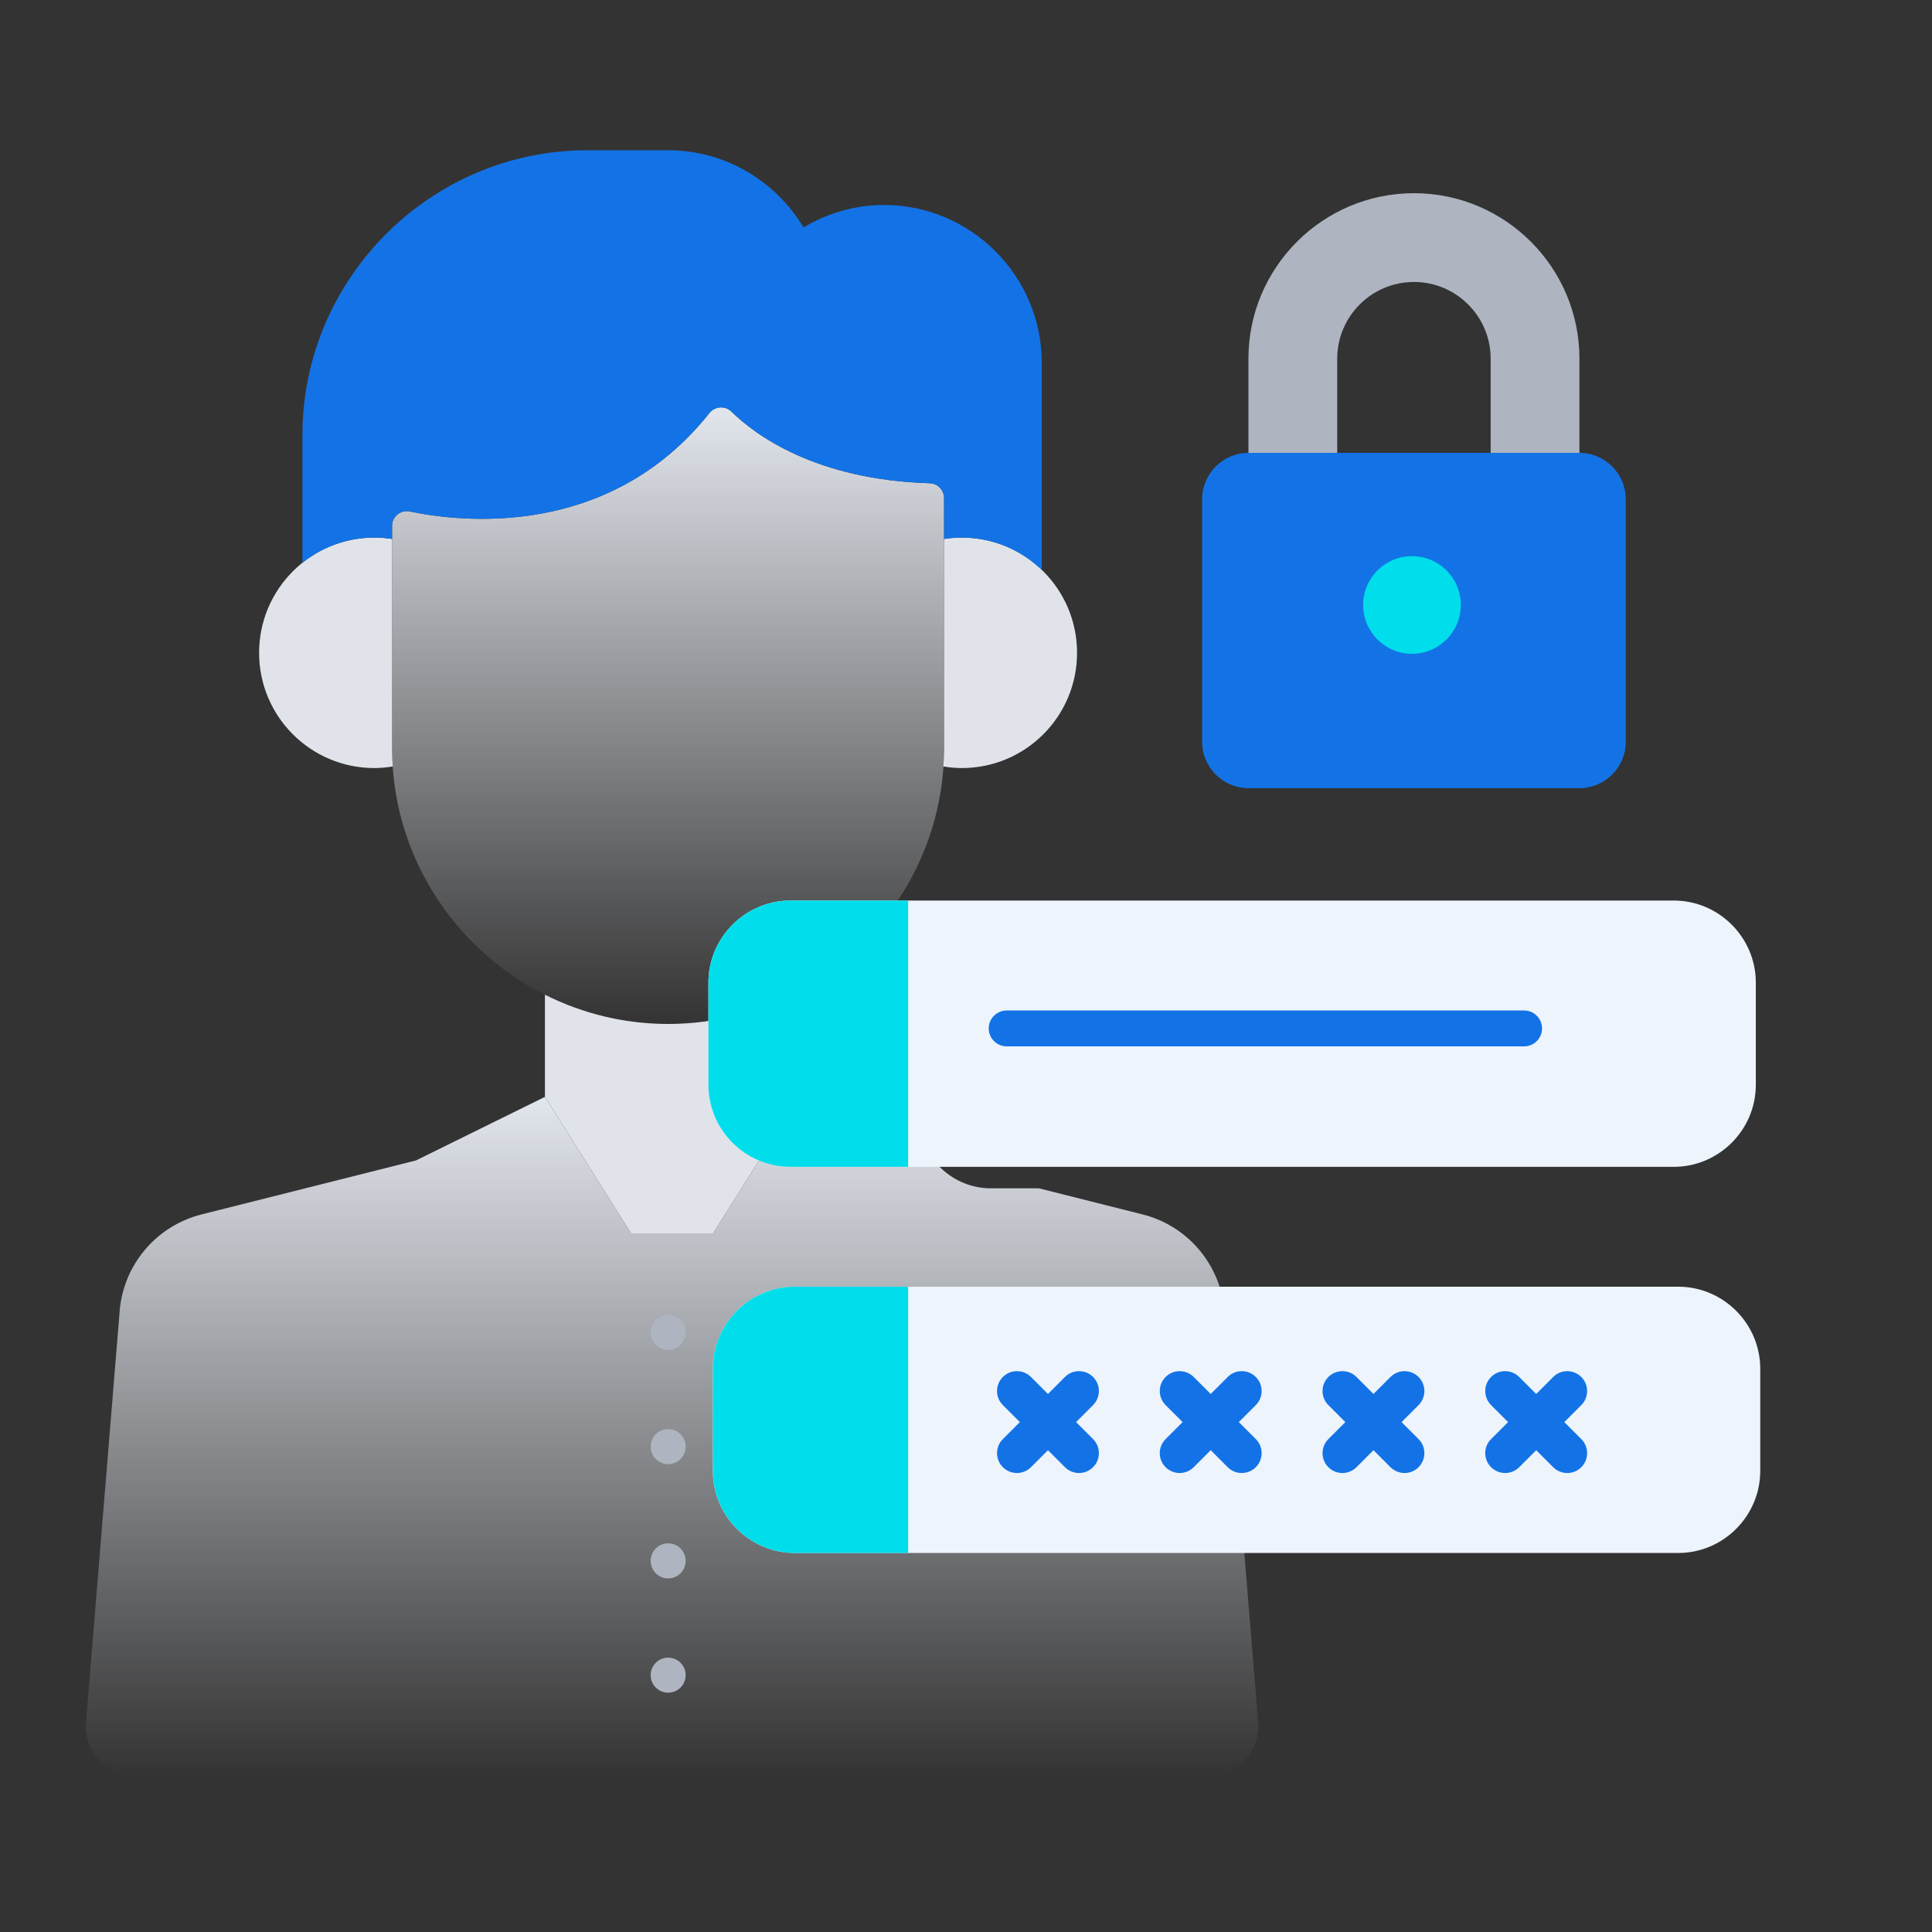 <svg width="90" height="90" viewBox="0 0 90 90" fill="none" xmlns="http://www.w3.org/2000/svg">
<rect x="0" y="0" width="90" height="90" fill="#333333" stroke="none"/>
<path d="M31.122 47.7C29.063 47.7 27.115 47.207 25.385 46.337V51.096L29.418 57.482H33.199L37.232 51.096V46.145C35.412 47.136 33.329 47.7 31.122 47.7Z" fill="#E0E3EA"/>
<path d="M44.804 25.042C44.524 25.042 44.248 25.065 43.979 25.107L43.98 34.842C43.98 35.132 43.966 35.419 43.947 35.705C44.227 35.75 44.512 35.779 44.805 35.779C47.77 35.779 50.173 33.376 50.173 30.411C50.173 27.446 47.77 25.042 44.804 25.042Z" fill="#E0E4EA"/>
<path d="M18.264 34.842V25.98C18.264 25.688 18.264 25.107 18.264 25.107C17.995 25.065 17.72 25.042 17.439 25.042C14.474 25.042 12.07 27.446 12.07 30.411C12.07 33.376 14.474 35.779 17.439 35.779C17.732 35.779 18.017 35.75 18.296 35.705C18.277 35.419 18.264 35.132 18.264 34.842Z" fill="#E0E4EA"/>
<path d="M33.047 19.241C28.351 25.148 21.423 24.314 19.093 23.826C18.67 23.738 18.264 24.057 18.264 24.489V24.498V34.842C18.264 41.913 24.05 47.7 31.122 47.7C38.194 47.7 43.98 41.913 43.98 34.842V23.388C43.98 23.32 43.98 23.253 43.978 23.186C43.971 22.822 43.679 22.521 43.315 22.511C37.973 22.354 35.158 20.237 34.077 19.177C33.781 18.887 33.305 18.918 33.047 19.241Z" fill="url(#paint0_linear)"/>
<path d="M17.438 25.042C17.718 25.042 17.994 25.066 18.263 25.108V24.498C18.263 24.495 18.263 24.492 18.263 24.489C18.263 24.057 18.669 23.738 19.093 23.827C21.422 24.314 28.35 25.148 33.047 19.241C33.304 18.918 33.78 18.887 34.076 19.177C35.157 20.237 37.972 22.354 43.313 22.511C43.678 22.521 43.97 22.822 43.977 23.187C43.979 23.254 43.979 23.321 43.979 23.388V25.108C44.248 25.066 44.524 25.042 44.805 25.042C46.252 25.042 47.562 25.618 48.528 26.549V16.893C48.528 12.853 45.223 9.548 41.183 9.548C39.813 9.548 38.532 9.935 37.431 10.595C36.145 8.449 33.802 7 31.132 7H27.36C20.061 7 14.088 12.973 14.088 20.273V26.22C15.007 25.484 16.17 25.042 17.438 25.042Z" fill="#1373E6"/>
<path d="M57.873 71.219H50.995H46.343C44.49 71.219 42.973 69.702 42.973 67.848V63.65C42.973 61.797 44.49 60.28 46.343 60.28H50.995H56.911C56.468 58.482 55.07 57.036 53.225 56.572L48.4 55.357H46.161C45.126 55.357 44.196 54.884 43.577 54.143L43.239 54.058L37.232 51.096L33.199 57.483H29.418L25.385 51.096L19.378 54.058L9.392 56.572C7.238 57.114 5.687 58.993 5.564 61.21L4.008 80.21C3.894 81.598 4.99 82.788 6.383 82.788H56.234C57.627 82.788 58.723 81.598 58.609 80.21L57.873 71.219Z" fill="url(#paint1_linear)"/>
<path d="M31.126 62.882C31.576 62.882 31.942 62.516 31.942 62.066C31.942 61.615 31.576 61.249 31.126 61.249C30.675 61.249 30.31 61.615 30.31 62.066C30.31 62.516 30.675 62.882 31.126 62.882Z" fill="#AEB5C0"/>
<path d="M31.126 68.205C31.576 68.205 31.942 67.839 31.942 67.389C31.942 66.938 31.576 66.573 31.126 66.573C30.675 66.573 30.31 66.938 30.31 67.389C30.31 67.839 30.675 68.205 31.126 68.205Z" fill="#AEB5C0"/>
<path d="M31.126 73.528C31.576 73.528 31.942 73.162 31.942 72.712C31.942 72.261 31.576 71.895 31.126 71.895C30.675 71.895 30.31 72.261 30.31 72.712C30.31 73.162 30.675 73.528 31.126 73.528Z" fill="#AEB5C0"/>
<path d="M31.126 78.851C31.576 78.851 31.942 78.486 31.942 78.035C31.942 77.584 31.576 77.219 31.126 77.219C30.675 77.219 30.31 77.584 30.31 78.035C30.31 78.486 30.675 78.851 31.126 78.851Z" fill="#AEB5C0"/>
<path d="M77.971 41.951H36.822C34.72 41.951 33 43.671 33 45.773V50.534C33 52.636 34.72 54.356 36.822 54.356H77.971C80.073 54.356 81.793 52.636 81.793 50.534V45.773C81.793 43.671 80.073 41.951 77.971 41.951Z" fill="#EDF4FC"/>
<path d="M78.177 59.939H37.028C34.926 59.939 33.206 61.659 33.206 63.761V68.521C33.206 70.624 34.926 72.344 37.028 72.344H78.177C80.279 72.344 81.999 70.624 81.999 68.521V63.761C81.999 61.659 80.279 59.939 78.177 59.939Z" fill="#EDF4FC"/>
<path d="M42.305 59.939H37.03C34.928 59.939 33.208 61.659 33.208 63.761V68.521C33.208 70.624 34.928 72.344 37.03 72.344H42.305V59.939Z" fill="#00DEEB"/>
<path d="M42.305 41.951H36.823C34.721 41.951 33.001 43.671 33.001 45.773V50.534C33.001 52.636 34.721 54.356 36.823 54.356H42.305V41.951Z" fill="#00DEEB"/>
<path d="M73.578 21.097H58.157C56.97 21.097 56 22.068 56 23.254V34.558C56 35.745 56.971 36.715 58.157 36.715H73.578C74.764 36.715 75.734 35.744 75.734 34.558V23.254C75.734 22.067 74.764 21.097 73.578 21.097Z" fill="#1373E6"/>
<path d="M62.293 21.097V16.709C62.293 14.738 63.896 13.135 65.867 13.135C67.837 13.135 69.441 14.738 69.441 16.709V21.097H73.576V16.709C73.576 12.458 70.117 9 65.866 9C61.616 9 58.157 12.458 58.157 16.709V21.097H62.293Z" fill="#AEB5C0"/>
<path d="M65.775 30.457C67.031 30.457 68.05 29.438 68.05 28.182C68.05 26.926 67.031 25.908 65.775 25.908C64.519 25.908 63.501 26.926 63.501 28.182C63.501 29.438 64.519 30.457 65.775 30.457Z" fill="#00DEEB"/>
<path d="M50.264 68.619C50.027 68.619 49.791 68.528 49.609 68.348L46.717 65.455C46.355 65.093 46.355 64.507 46.717 64.145C47.079 63.783 47.665 63.783 48.026 64.145L50.919 67.038C51.281 67.399 51.281 67.986 50.919 68.348C50.738 68.528 50.502 68.619 50.264 68.619Z" fill="#1373E6"/>
<path d="M47.372 68.619C47.135 68.619 46.898 68.528 46.717 68.348C46.355 67.986 46.355 67.399 46.717 67.038L49.609 64.145C49.971 63.783 50.557 63.783 50.919 64.145C51.281 64.507 51.281 65.093 50.919 65.455L48.026 68.348C47.846 68.528 47.609 68.619 47.372 68.619Z" fill="#1373E6"/>
<path d="M57.846 68.619C57.608 68.619 57.372 68.528 57.191 68.348L54.298 65.455C53.936 65.093 53.936 64.507 54.298 64.145C54.66 63.783 55.246 63.783 55.607 64.145L58.5 67.038C58.862 67.399 58.862 67.986 58.5 68.348C58.319 68.528 58.082 68.619 57.846 68.619Z" fill="#1373E6"/>
<path d="M54.953 68.619C54.716 68.619 54.479 68.528 54.298 68.348C53.936 67.986 53.936 67.399 54.298 67.038L57.191 64.145C57.552 63.783 58.139 63.783 58.5 64.145C58.862 64.507 58.862 65.093 58.5 65.455L55.607 68.348C55.427 68.528 55.19 68.619 54.953 68.619Z" fill="#1373E6"/>
<path d="M65.428 68.619C65.191 68.619 64.954 68.528 64.773 68.348L61.88 65.455C61.518 65.093 61.518 64.507 61.88 64.145C62.242 63.783 62.828 63.783 63.19 64.145L66.082 67.038C66.444 67.4 66.444 67.986 66.082 68.348C65.902 68.528 65.665 68.619 65.428 68.619Z" fill="#1373E6"/>
<path d="M62.535 68.619C62.298 68.619 62.061 68.528 61.88 68.348C61.518 67.986 61.518 67.4 61.88 67.038L64.773 64.145C65.135 63.783 65.721 63.783 66.082 64.145C66.444 64.507 66.444 65.093 66.082 65.455L63.19 68.348C63.009 68.528 62.772 68.619 62.535 68.619Z" fill="#1373E6"/>
<path d="M73.008 68.619C72.771 68.619 72.534 68.528 72.353 68.348L69.46 65.455C69.098 65.093 69.098 64.507 69.46 64.145C69.822 63.783 70.408 63.783 70.77 64.145L73.663 67.038C74.025 67.4 74.025 67.986 73.663 68.348C73.482 68.528 73.245 68.619 73.008 68.619Z" fill="#1373E6"/>
<path d="M70.115 68.619C69.878 68.619 69.641 68.528 69.46 68.348C69.098 67.986 69.098 67.4 69.46 67.038L72.353 64.145C72.715 63.783 73.301 63.783 73.663 64.145C74.025 64.507 74.025 65.093 73.663 65.455L70.77 68.348C70.589 68.528 70.352 68.619 70.115 68.619Z" fill="#1373E6"/>
<path d="M46.303 48.499C46.152 48.348 46.059 48.139 46.058 47.908C46.058 47.446 46.432 47.072 46.894 47.072L70.998 47.072C71.46 47.072 71.834 47.446 71.834 47.908C71.834 48.37 71.46 48.744 70.998 48.743L46.894 48.744C46.663 48.744 46.455 48.65 46.303 48.499Z" fill="#1373E6"/>
<defs>
<linearGradient id="paint0_linear" x1="31.122" y1="18.978" x2="31.122" y2="47.7" gradientUnits="userSpaceOnUse">
<stop stop-color="#E2E6ED"/>
<stop offset="1" stop-color="#E2E6ED" stop-opacity="0"/>
</linearGradient>
<linearGradient id="paint1_linear" x1="31.309" y1="51.096" x2="31.309" y2="82.788" gradientUnits="userSpaceOnUse">
<stop stop-color="#E2E6ED"/>
<stop offset="1" stop-color="#E2E6ED" stop-opacity="0"/>
</linearGradient>
</defs>
</svg>
